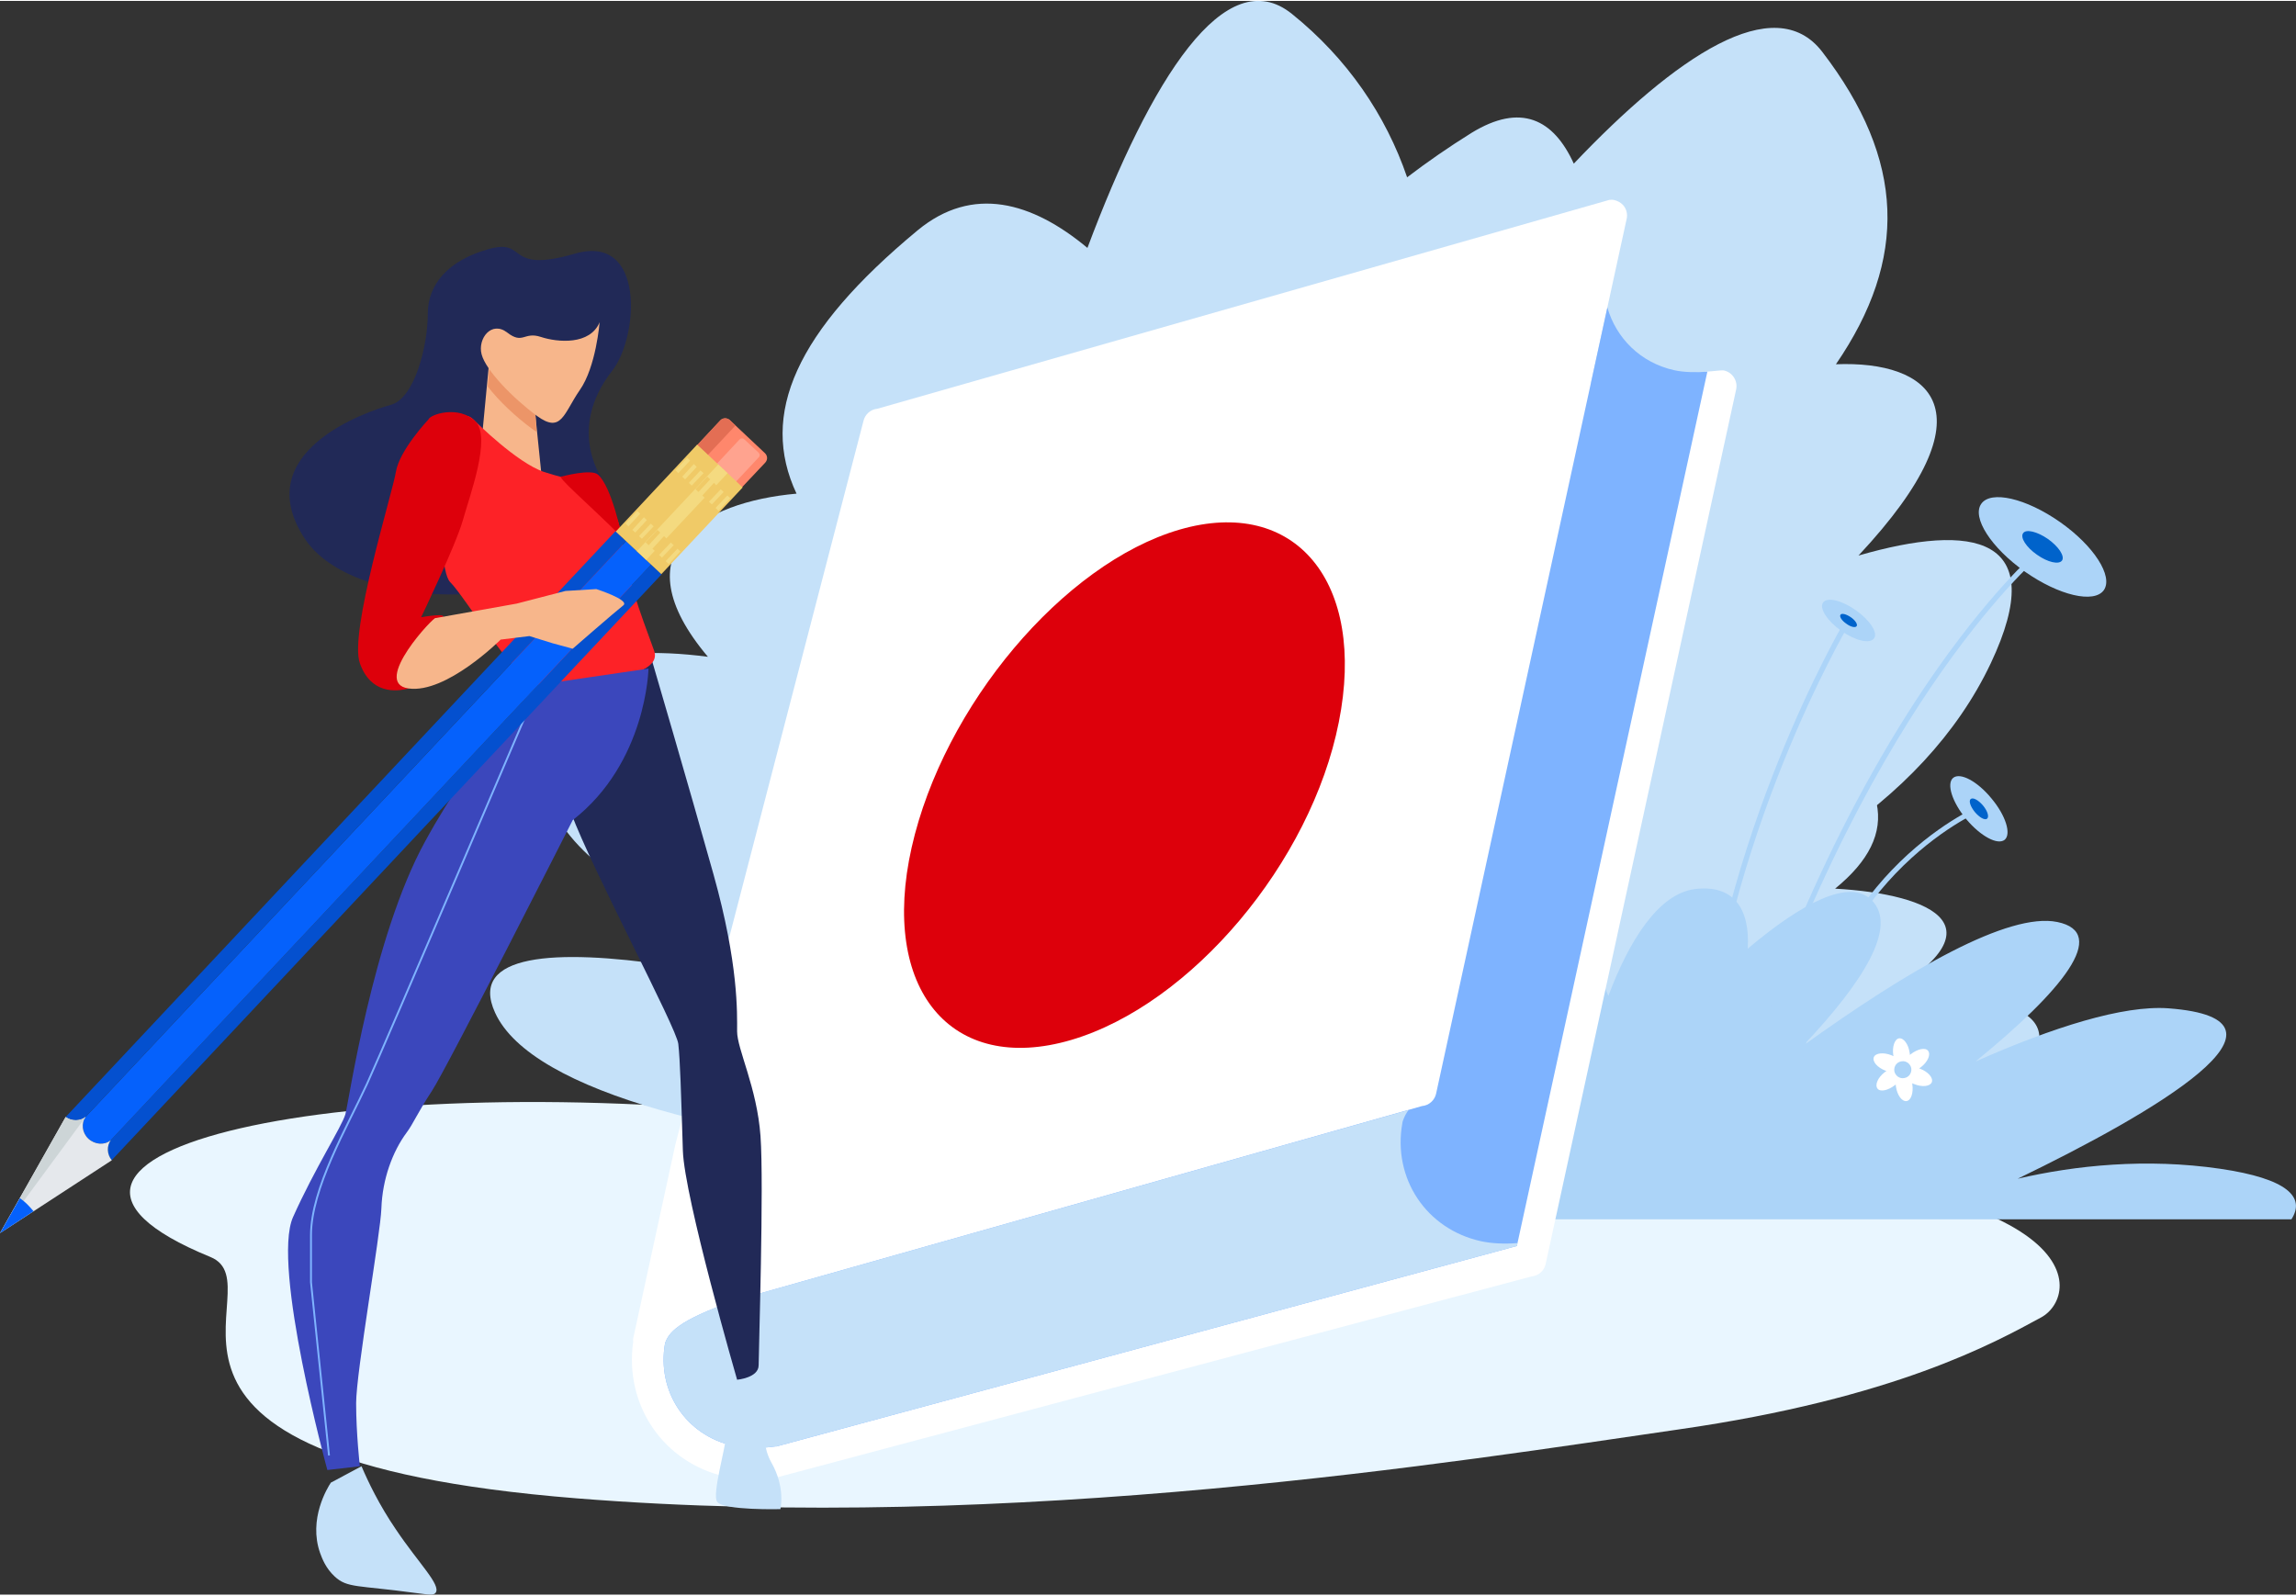 <?xml version="1.0" encoding="UTF-8"?> <svg xmlns="http://www.w3.org/2000/svg" xmlns:xlink="http://www.w3.org/1999/xlink" xml:space="preserve" width="200px" height="139px" version="1.1" style="shape-rendering:geometricPrecision; text-rendering:geometricPrecision; image-rendering:optimizeQuality; fill-rule:evenodd; clip-rule:evenodd" viewBox="0 0 110.89 76.98"><rect x="0" y="0" width="110.89" height="76.98" fill="#333333" stroke="none"/> <defs> <style type="text/css"> .str0 {stroke:#7EB3FF;stroke-width:0.09;stroke-miterlimit:10} .fil12 {fill:none;fill-rule:nonzero} .fil3 {fill:#0063CB;fill-rule:nonzero} .fil16 {fill:#0450CF;fill-rule:nonzero} .fil17 {fill:#0561FC;fill-rule:nonzero} .fil6 {fill:#212957;fill-rule:nonzero} .fil11 {fill:#3B47BC;fill-rule:nonzero} .fil5 {fill:#7EB3FF;fill-rule:nonzero} .fil2 {fill:#ACD4F8;fill-rule:nonzero} .fil1 {fill:#C5E1F9;fill-rule:nonzero} .fil19 {fill:#CDD5D7;fill-rule:nonzero} .fil10 {fill:#DD000B;fill-rule:nonzero} .fil15 {fill:#E36E54;fill-rule:nonzero} .fil18 {fill:#E5E8EC;fill-rule:nonzero} .fil0 {fill:#E9F6FF;fill-rule:nonzero} .fil8 {fill:#EC9568;fill-rule:nonzero} .fil20 {fill:#F0CA67;fill-rule:nonzero} .fil21 {fill:#F4DA80;fill-rule:nonzero} .fil7 {fill:#F7B68B;fill-rule:nonzero} .fil9 {fill:#FD2227;fill-rule:nonzero} .fil13 {fill:#FF876C;fill-rule:nonzero} .fil14 {fill:#FFA38F;fill-rule:nonzero} .fil4 {fill:white;fill-rule:nonzero} </style> </defs> <g id="Livello_x0020_1">  <g id="_2008759483008"> <path class="fil0" d="M78.42 56.09c-6.53,-0.13 -26.79,-0.64 -39.09,-2.09 -22.79,-2.67 -41.41,1.66 -29.17,6.67 3.42,1.4 -6.43,9.73 17.7,11.66 21.18,1.69 42.77,-1.82 53.22,-3.33 10.45,-1.5 15.27,-4.2 17.5,-5.41 1.97,-1.07 2.69,-7.08 -20.16,-7.5z"></path> <path class="fil1" d="M32.25 46.58c-4.99,-3.31 -0.92,-4.35 3.87,-4.21 -2.22,-2.36 -0.69,-4.54 5.13,-6.88 2.62,-1.06 5.72,-0.35 8.72,1.17 2.57,-4.48 5.9,-7.5 9.52,-5.73 2.99,1.46 5.18,3.19 6.52,5.02 0.96,-0.35 1.99,-0.68 3.1,-0.98 2.4,-0.66 4.13,-0.07 5.34,1.26 4.77,-2.6 9.55,-4.07 12.24,-2.14 4.67,3.36 5.2,6.13 1.94,8.79 4.77,0.27 8.31,1.89 1.91,5.44 5.7,-0.48 9.73,0.2 7.17,3.53 -5.73,7.42 -31.27,8.1 -50.15,4.22 -11.98,-0.91 -21.89,-3.33 -23.65,-7.2 -1.3,-2.85 2.91,-3.09 8.34,-2.29z"></path> <path class="fil1" d="M34.19 31.68c-4.31,-5.11 -0.28,-7.47 4.28,-7.88 -1.8,-3.83 -0.04,-7.84 5.85,-12.72 2.65,-2.19 5.52,-1.38 8.2,0.85 3.06,-8.16 6.66,-13.9 9.88,-11.3 2.67,2.15 4.53,4.88 5.56,7.89 0.97,-0.74 2.01,-1.46 3.1,-2.14 2.39,-1.47 3.97,-0.67 4.95,1.48 4.92,-5.18 9.69,-8.41 12,-5.4 4.02,5.24 4.14,10.01 0.66,15.09 4.54,-0.18 7.7,2.17 1.09,9.24 5.53,-1.6 9.3,-0.96 6.39,5.2 -6.5,13.74 -31.04,18.4 -48.59,14.18 -11.34,0.04 -20.5,-2.83 -21.66,-9.35 -0.85,-4.8 3.21,-5.8 8.29,-5.14z"></path> <path class="fil2" d="M110.67 58.85c0.68,-1.06 -0.17,-1.96 -3.44,-2.44 -3.57,-0.52 -6.98,-0.17 -9.78,0.48 6.61,-3.2 14.32,-7.7 7.28,-8.23 -2.19,-0.16 -5.57,0.91 -9.32,2.57 4.18,-3.41 6.49,-6.22 3.95,-6.74 -2.35,-0.48 -7.16,2.29 -12.27,5.97 2.91,-3.08 4.6,-5.77 3.29,-7.04 -1.07,-1.04 -3.35,0.15 -5.97,2.36 0.12,-1.94 -0.69,-3.11 -2.55,-2.88 -1.75,0.22 -3.17,2.47 -4.18,5.16 -1.67,-4.18 -6.1,-6.73 -10.57,-5.46 -5.24,1.49 -1.03,11.49 1.32,16.25l42.24 0z"></path> <path class="fil2" d="M83.56 54.45l-0.24 -0.07c1.71,-5.71 4.78,-14.04 9.72,-21.36 2.97,-4.38 5.23,-6.34 5.26,-6.36l0.16 0.19c-0.02,0.02 -2.27,1.96 -5.22,6.32 -2.72,4.02 -6.6,10.98 -9.68,21.28z"></path> <path class="fil2" d="M82.29 52.24l-0.25 -0.02c0.97,-11.88 6.96,-22.1 7.02,-22.2l0.22 0.13c-0.06,0.1 -6.03,10.27 -6.99,22.09z"></path> <path class="fil2" d="M86.77 53.35l-0.24 -0.02c0.48,-5.71 2.9,-9.32 4.84,-11.35 2.11,-2.2 4.14,-3.06 4.16,-3.07l0.09 0.23c-0.02,0.01 -2,0.85 -4.08,3.02 -1.91,2 -4.29,5.56 -4.77,11.19z"></path> <path class="fil2" d="M99.49 25.17c1.64,1.15 2.58,2.62 2.12,3.29 -0.47,0.66 -2.17,0.26 -3.81,-0.89 -1.63,-1.15 -2.58,-2.62 -2.11,-3.28 0.46,-0.66 2.16,-0.27 3.8,0.88z"></path> <path class="fil3" d="M98.91 25.99c0.52,0.37 0.82,0.83 0.68,1.04 -0.15,0.21 -0.69,0.09 -1.21,-0.28 -0.52,-0.36 -0.82,-0.83 -0.67,-1.04 0.14,-0.21 0.68,-0.08 1.2,0.28z"></path> <path class="fil2" d="M89.63 29.43c0.68,0.48 1.08,1.09 0.88,1.36 -0.19,0.28 -0.9,0.12 -1.58,-0.36 -0.68,-0.48 -1.08,-1.1 -0.88,-1.37 0.19,-0.28 0.9,-0.11 1.58,0.37z"></path> <path class="fil3" d="M89.39 29.77c0.22,0.15 0.34,0.35 0.28,0.43 -0.06,0.09 -0.29,0.04 -0.5,-0.12 -0.22,-0.15 -0.34,-0.34 -0.28,-0.43 0.06,-0.09 0.28,-0.03 0.5,0.12z"></path> <path class="fil2" d="M96.18 38.52c0.69,0.82 0.97,1.72 0.64,2 -0.34,0.27 -1.16,-0.17 -1.85,-0.99 -0.69,-0.83 -0.97,-1.72 -0.64,-2 0.34,-0.28 1.17,0.16 1.85,0.99z"></path> <path class="fil3" d="M95.77 38.86c0.22,0.26 0.31,0.55 0.2,0.64 -0.11,0.09 -0.37,-0.06 -0.59,-0.32 -0.21,-0.26 -0.31,-0.54 -0.2,-0.63 0.11,-0.09 0.37,0.05 0.59,0.31z"></path> <path class="fil4" d="M91.96 52.03c0.23,-0.03 0.38,-0.24 0.35,-0.47 -0.04,-0.22 -0.25,-0.38 -0.47,-0.34 -0.23,0.03 -0.38,0.24 -0.35,0.47 0.04,0.22 0.25,0.38 0.47,0.34zm-0.94 -0.28c0.03,-0.02 0.06,-0.04 0.09,-0.06 -0.02,-0.01 -0.03,-0.01 -0.05,-0.02 -0.39,-0.15 -0.64,-0.44 -0.56,-0.65 0.08,-0.2 0.46,-0.25 0.86,-0.09 0.03,0.01 0.06,0.03 0.09,0.04 0,-0.01 0,-0.03 -0.01,-0.05 -0.06,-0.41 0.07,-0.78 0.28,-0.81 0.22,-0.03 0.45,0.28 0.51,0.69 0.01,0.04 0.01,0.07 0.01,0.11 0.02,-0.01 0.03,-0.02 0.04,-0.03 0.33,-0.26 0.71,-0.34 0.84,-0.17 0.14,0.18 -0.01,0.53 -0.34,0.79 -0.03,0.02 -0.06,0.04 -0.09,0.06 0.02,0.01 0.03,0.01 0.05,0.02 0.39,0.15 0.64,0.44 0.56,0.65 -0.08,0.2 -0.46,0.25 -0.85,0.09 -0.04,-0.01 -0.07,-0.03 -0.1,-0.04 0,0.01 0.01,0.03 0.01,0.05 0.06,0.41 -0.06,0.78 -0.28,0.81 -0.22,0.03 -0.45,-0.28 -0.51,-0.69 -0.01,-0.04 -0.01,-0.07 -0.01,-0.11 -0.01,0.01 -0.03,0.02 -0.04,0.03 -0.33,0.26 -0.71,0.34 -0.84,0.17 -0.14,-0.18 0.01,-0.53 0.34,-0.79z"></path> <path class="fil4" d="M73.97 61.61l-36.76 9.79c-0.06,0.01 -0.11,-0.01 -0.17,-0.02 -0.71,0.05 -1.37,0.04 -1.96,-0.09 -3.04,-0.66 -4.93,-3.47 -4.5,-6.51 0,-0.07 -0.01,-0.14 0.01,-0.22l0.05 -0.22 1.98 -9.11 9.08 -34.93c0.07,-0.32 0.34,-0.57 0.67,-0.6l35.36 -10.09c0.08,-0.01 0.17,-0.01 0.24,0.01 0.16,0.04 0.31,0.12 0.42,0.24 0.16,0.18 0.23,0.44 0.17,0.68l-1.73 7.94c6.3,-0.65 6.32,-0.65 6.43,-0.63 0.42,0.09 0.68,0.51 0.59,0.92l-9.2 42.24c-0.07,0.33 -0.35,0.57 -0.68,0.6z"></path> <path class="fil5" d="M69.36 52.78l8.27 -37.97c0.43,1.48 1.6,2.67 3.24,3.03 0.47,0.1 1,0.11 1.59,0.07l-9.2 42.23 -35.75 9.68c-0.01,0.01 -0.03,0 -0.04,0 -0.8,0.11 -1.47,0.1 -2.06,-0.03 -2.29,-0.5 -3.7,-2.65 -3.29,-4.95 0.17,-0.48 0.54,-1.09 3.45,-2.09l33.11 -9.37c0.34,-0.03 0.61,-0.28 0.68,-0.6z"></path> <path class="fil1" d="M67.76 54.08l-0.02 0.06 -0.01 0.06c-0.48,2.68 1.16,5.13 3.8,5.71 0.52,0.11 1.11,0.14 1.76,0.09l-0.03 0.14 -35.75 9.68c-0.01,0.01 -0.03,0 -0.04,0 -0.8,0.11 -1.47,0.1 -2.06,-0.03 -2.29,-0.5 -3.7,-2.65 -3.29,-4.95 0.17,-0.48 0.54,-1.09 3.45,-2.09l32.46 -9.18c-0.12,0.16 -0.21,0.34 -0.27,0.51z"></path> <path class="fil6" d="M29.19 23.25c0,0 -1.93,-2.44 0.38,-5.39 1.28,-1.64 1.61,-6.65 -1.81,-5.65 -3.42,0.99 -2.24,-0.77 -4.17,-0.22 -1.93,0.54 -2.93,1.69 -2.93,3.12 0.01,1.44 -0.6,4.07 -1.78,4.4 -1.19,0.32 -6.92,2.29 -4.15,6.48 2.77,4.18 15.53,3.62 14.46,-2.74z"></path> <polygon class="fil7" points="23.66,17.07 23.07,23.27 26.23,23.65 25.79,19.36 "></polygon> <path class="fil8" d="M25.91 20.81c-0.07,-0.04 -0.14,-0.09 -0.21,-0.14 -0.78,-0.57 -1.61,-1.35 -2.14,-2.04l0.15 -1.88 2.11 2.42 0.09 1.64z"></path> <path class="fil7" d="M28.96 15.52c0,0 -0.17,2.16 -0.96,3.28 -0.78,1.13 -0.88,2.11 -2.06,1.25 -1.18,-0.87 -2.48,-2.21 -2.68,-2.98 -0.2,-0.76 0.48,-1.64 1.24,-1.05 0.76,0.59 0.8,-0.06 1.62,0.21 0.82,0.27 2.38,0.4 2.84,-0.71z"></path> <path class="fil6" d="M31.5 31.9c0,0 1.74,5.93 2.96,10.29 1.22,4.36 1.14,6.71 1.14,7.58 0,0.87 0.96,2.71 1.13,5.06 0.17,2.35 -0.09,10.46 -0.09,11.07 0,0.61 -1.04,0.7 -1.04,0.7 0,0 -2.55,-8.81 -2.62,-11.07 -0.09,-2.88 -0.13,-4.32 -0.22,-5.15 -0.08,-0.78 -4.14,-8.37 -5.18,-11.16 -1.05,-2.79 3.13,-9.67 3.92,-7.32z"></path> <path class="fil9" d="M22.96 20.31c0,0 2,2 3.31,2.44 1.31,0.43 1.92,0.43 1.92,0.43 0,0 1.57,0.7 1.83,2.71 0.26,2 0.87,3.57 1.57,5.49 0.56,1.56 -4.62,1.57 -5.58,1.65 -0.96,0.09 -3.49,-4.18 -4.27,-4.96 -0.79,-0.79 -0.53,-9.68 1.22,-7.76z"></path> <path class="fil10" d="M20.69 20.22c0,0 -1.4,1.48 -1.57,2.53 -0.17,1.04 -2.27,7.76 -1.74,9.24 0.52,1.48 1.74,1.39 2.35,1.22 0.61,-0.18 1.05,-3.01 1.57,-3.36 0.52,-0.35 -0.96,-0.08 -0.96,-0.08 0,0 1.66,-3.45 2.01,-4.67 0.34,-1.22 1.39,-4.01 0.61,-4.79 -0.79,-0.79 -2.18,-0.35 -2.27,-0.09z"></path> <path class="fil10" d="M27.14 22.97c0,0 1.41,-0.38 1.74,-0.09 0.66,0.56 1.18,3.05 1.14,3.01 -1.63,-1.63 -3.27,-3.01 -2.88,-2.92z"></path> <path class="fil11" d="M27.66 39.57c0,0 -6.1,12.03 -6.8,13.08 -0.69,1.05 -0.91,1.6 -1.22,2.01 -0.68,0.92 -1.17,2.24 -1.22,3.66 -0.04,1.23 -1.22,7.93 -1.22,9.41 0,1.48 0.18,3.05 0.18,3.05l-1.57 0.18c0,0 -2.7,-9.85 -1.66,-12.21 1.05,-2.35 2.35,-4.36 2.53,-4.97 0.17,-0.61 1.31,-8.54 3.84,-13.16 2.52,-4.62 5.49,-7.59 5.49,-7.59l5.31 -0.78c0,0 -0.08,4.53 -3.66,7.32z"></path> <path class="fil1" d="M15.98 71.57c-0.16,0.24 -1.1,1.76 -0.52,3.4 0.1,0.27 0.27,0.73 0.7,1.13 0.61,0.57 1.11,0.42 3.83,0.79 0.72,0.09 0.95,0.14 1.05,0 0.27,-0.38 -0.82,-1.42 -1.92,-3.06 -0.81,-1.19 -1.33,-2.28 -1.66,-3.05l-1.48 0.79z"></path> <path class="fil1" d="M35.6 67.01c0,0 -0.66,0.61 -0.83,0.96 -0.12,0.23 0.3,0.79 0.3,1.31 0,0.52 -0.7,2.88 -0.43,3.22 0.32,0.42 3.05,0.35 3.05,0.35 0,0 0.26,-1.04 -0.44,-2.26 -0.69,-1.22 -0.26,-3.4 -0.35,-3.75 -0.08,-0.35 -1.13,-0.26 -1.3,0.17z"></path> <path class="fil12 str0" d="M25.57 34.08c0,0 -6.89,16.13 -7.84,18.22 -0.96,2.09 -2.71,5.06 -2.71,7.32 0,2.27 0,2.27 0,2.27l0.87 8.37"></path> <path class="fil13" d="M36.96 22.3l-1.15 1.22 -2.17 -2.03 1.15 -1.23c0.12,-0.13 0.33,-0.13 0.46,-0.01l1.69 1.59c0.14,0.13 0.14,0.33 0.02,0.46z"></path> <path class="fil14" d="M36.65 22.04l-1.13 1.21 -0.92 -0.87 1.12 -1.2c0.06,-0.06 0.16,-0.07 0.23,0l0.69 0.64c0.06,0.06 0.07,0.16 0.01,0.22z"></path> <path class="fil15" d="M34.15 21.97l-0.51 -0.48 1.15 -1.23c0.12,-0.13 0.33,-0.13 0.46,-0.01l0.27 0.26 -1.37 1.46z"></path> <path class="fil16" d="M31.95 27.7l-26.56 28.3c-0.23,-0.29 -0.25,-0.69 -0.04,-0.97l26.1 -27.81 0.5 0.48z"></path> <path class="fil17" d="M30.24 26.09l1.21 1.13 -26.1 27.81 0 0c0,0 -0.01,0 -0.01,0 0,0 0,0 0.01,0 -0.3,0.25 -0.76,0.22 -1.08,-0.07 -0.31,-0.29 -0.36,-0.75 -0.13,-1.06 0,0 0,0 0,0 0,0 0,0 0,0l0 0 26.1 -27.81z"></path> <path class="fil16" d="M4.14 53.9c-0.27,0.22 -0.67,0.22 -0.97,0.01l26.56 -28.3 0.51 0.48 -26.1 27.81z"></path> <path class="fil18" d="M3.17 53.91c0.3,0.21 0.7,0.21 0.97,-0.01l0 0c0,0 0,0 0,0 0,0 0,0 0,0 -0.23,0.31 -0.18,0.77 0.13,1.06 0.32,0.29 0.78,0.32 1.08,0.07 -0.01,0 -0.01,0 -0.01,0 0,0 0.01,0 0.01,0l0 0c-0.2,0.28 -0.19,0.68 0.05,0.97l-5.4 3.52 3.17 -5.61z"></path> <path class="fil19" d="M3.17 53.91c0.3,0.21 0.7,0.21 0.97,-0.01l0 0c0,0 0,0 0,0 0,0 0,0 0,0 -0.23,0.31 -4.14,5.62 -4.14,5.62l3.17 -5.61z"></path> <polygon class="fil20" points="31.94,27.69 29.74,25.63 33.67,21.43 35.87,23.5 "></polygon> <polygon class="fil21" points="31.21,27 30.76,26.58 34.69,22.39 35.14,22.81 "></polygon> <path class="fil17" d="M0.96 57.83c0.11,0.08 0.23,0.17 0.33,0.27 0.12,0.12 0.23,0.24 0.33,0.36l-1.62 1.06 0.96 -1.69z"></path> <polygon class="fil21" points="32.72,26.46 32.15,27.06 32.3,27.2 32.86,26.59 "></polygon> <polygon class="fil21" points="32.4,26.16 31.83,26.76 31.97,26.89 32.54,26.29 "></polygon> <polygon class="fil20" points="32.07,25.85 31.51,26.46 31.65,26.59 32.21,25.99 "></polygon> <polygon class="fil20" points="31.75,25.55 31.18,26.15 31.33,26.29 31.89,25.68 "></polygon> <polygon class="fil21" points="31.43,25.25 30.86,25.85 31,25.98 31.57,25.38 "></polygon> <polygon class="fil21" points="31.1,24.94 30.54,25.55 30.68,25.68 31.24,25.08 "></polygon> <polygon class="fil21" points="30.78,24.64 30.21,25.24 30.35,25.38 30.92,24.77 "></polygon> <polygon class="fil21" points="35.13,23.89 34.56,24.49 34.7,24.63 35.27,24.02 "></polygon> <polygon class="fil21" points="34.81,23.59 34.24,24.19 34.38,24.32 34.95,23.72 "></polygon> <polygon class="fil20" points="34.48,23.28 33.92,23.89 34.06,24.02 34.62,23.42 "></polygon> <polygon class="fil20" points="34.16,22.98 33.59,23.58 33.73,23.72 34.3,23.11 "></polygon> <polygon class="fil21" points="33.83,22.68 33.27,23.28 33.41,23.41 33.98,22.81 "></polygon> <polygon class="fil21" points="33.51,22.37 32.95,22.98 33.09,23.11 33.65,22.51 "></polygon> <polygon class="fil21" points="33.19,22.07 32.62,22.67 32.76,22.81 33.33,22.2 "></polygon> <path class="fil7" d="M21.04 29.81l3.92 -0.7 2.35 -0.61 1.49 -0.09c0,0 1.65,0.53 1.3,0.79 -0.34,0.26 -2.44,2.09 -2.44,2.09l-0.96 -0.26 -1.13 -0.35 -1.39 0.17c0,0 -2.62,2.62 -4.45,2.36 -1.83,-0.26 1.31,-3.57 1.31,-3.4z"></path> <path class="fil10" d="M64.66 34.84c-1.34,6.77 -7.13,13.64 -12.93,15.35 -5.8,1.7 -9.24,-2.46 -7.7,-9.3 1.54,-6.84 7.33,-13.71 12.93,-15.35 5.6,-1.63 9.05,2.53 7.7,9.3z"></path> </g> </g> </svg> 
